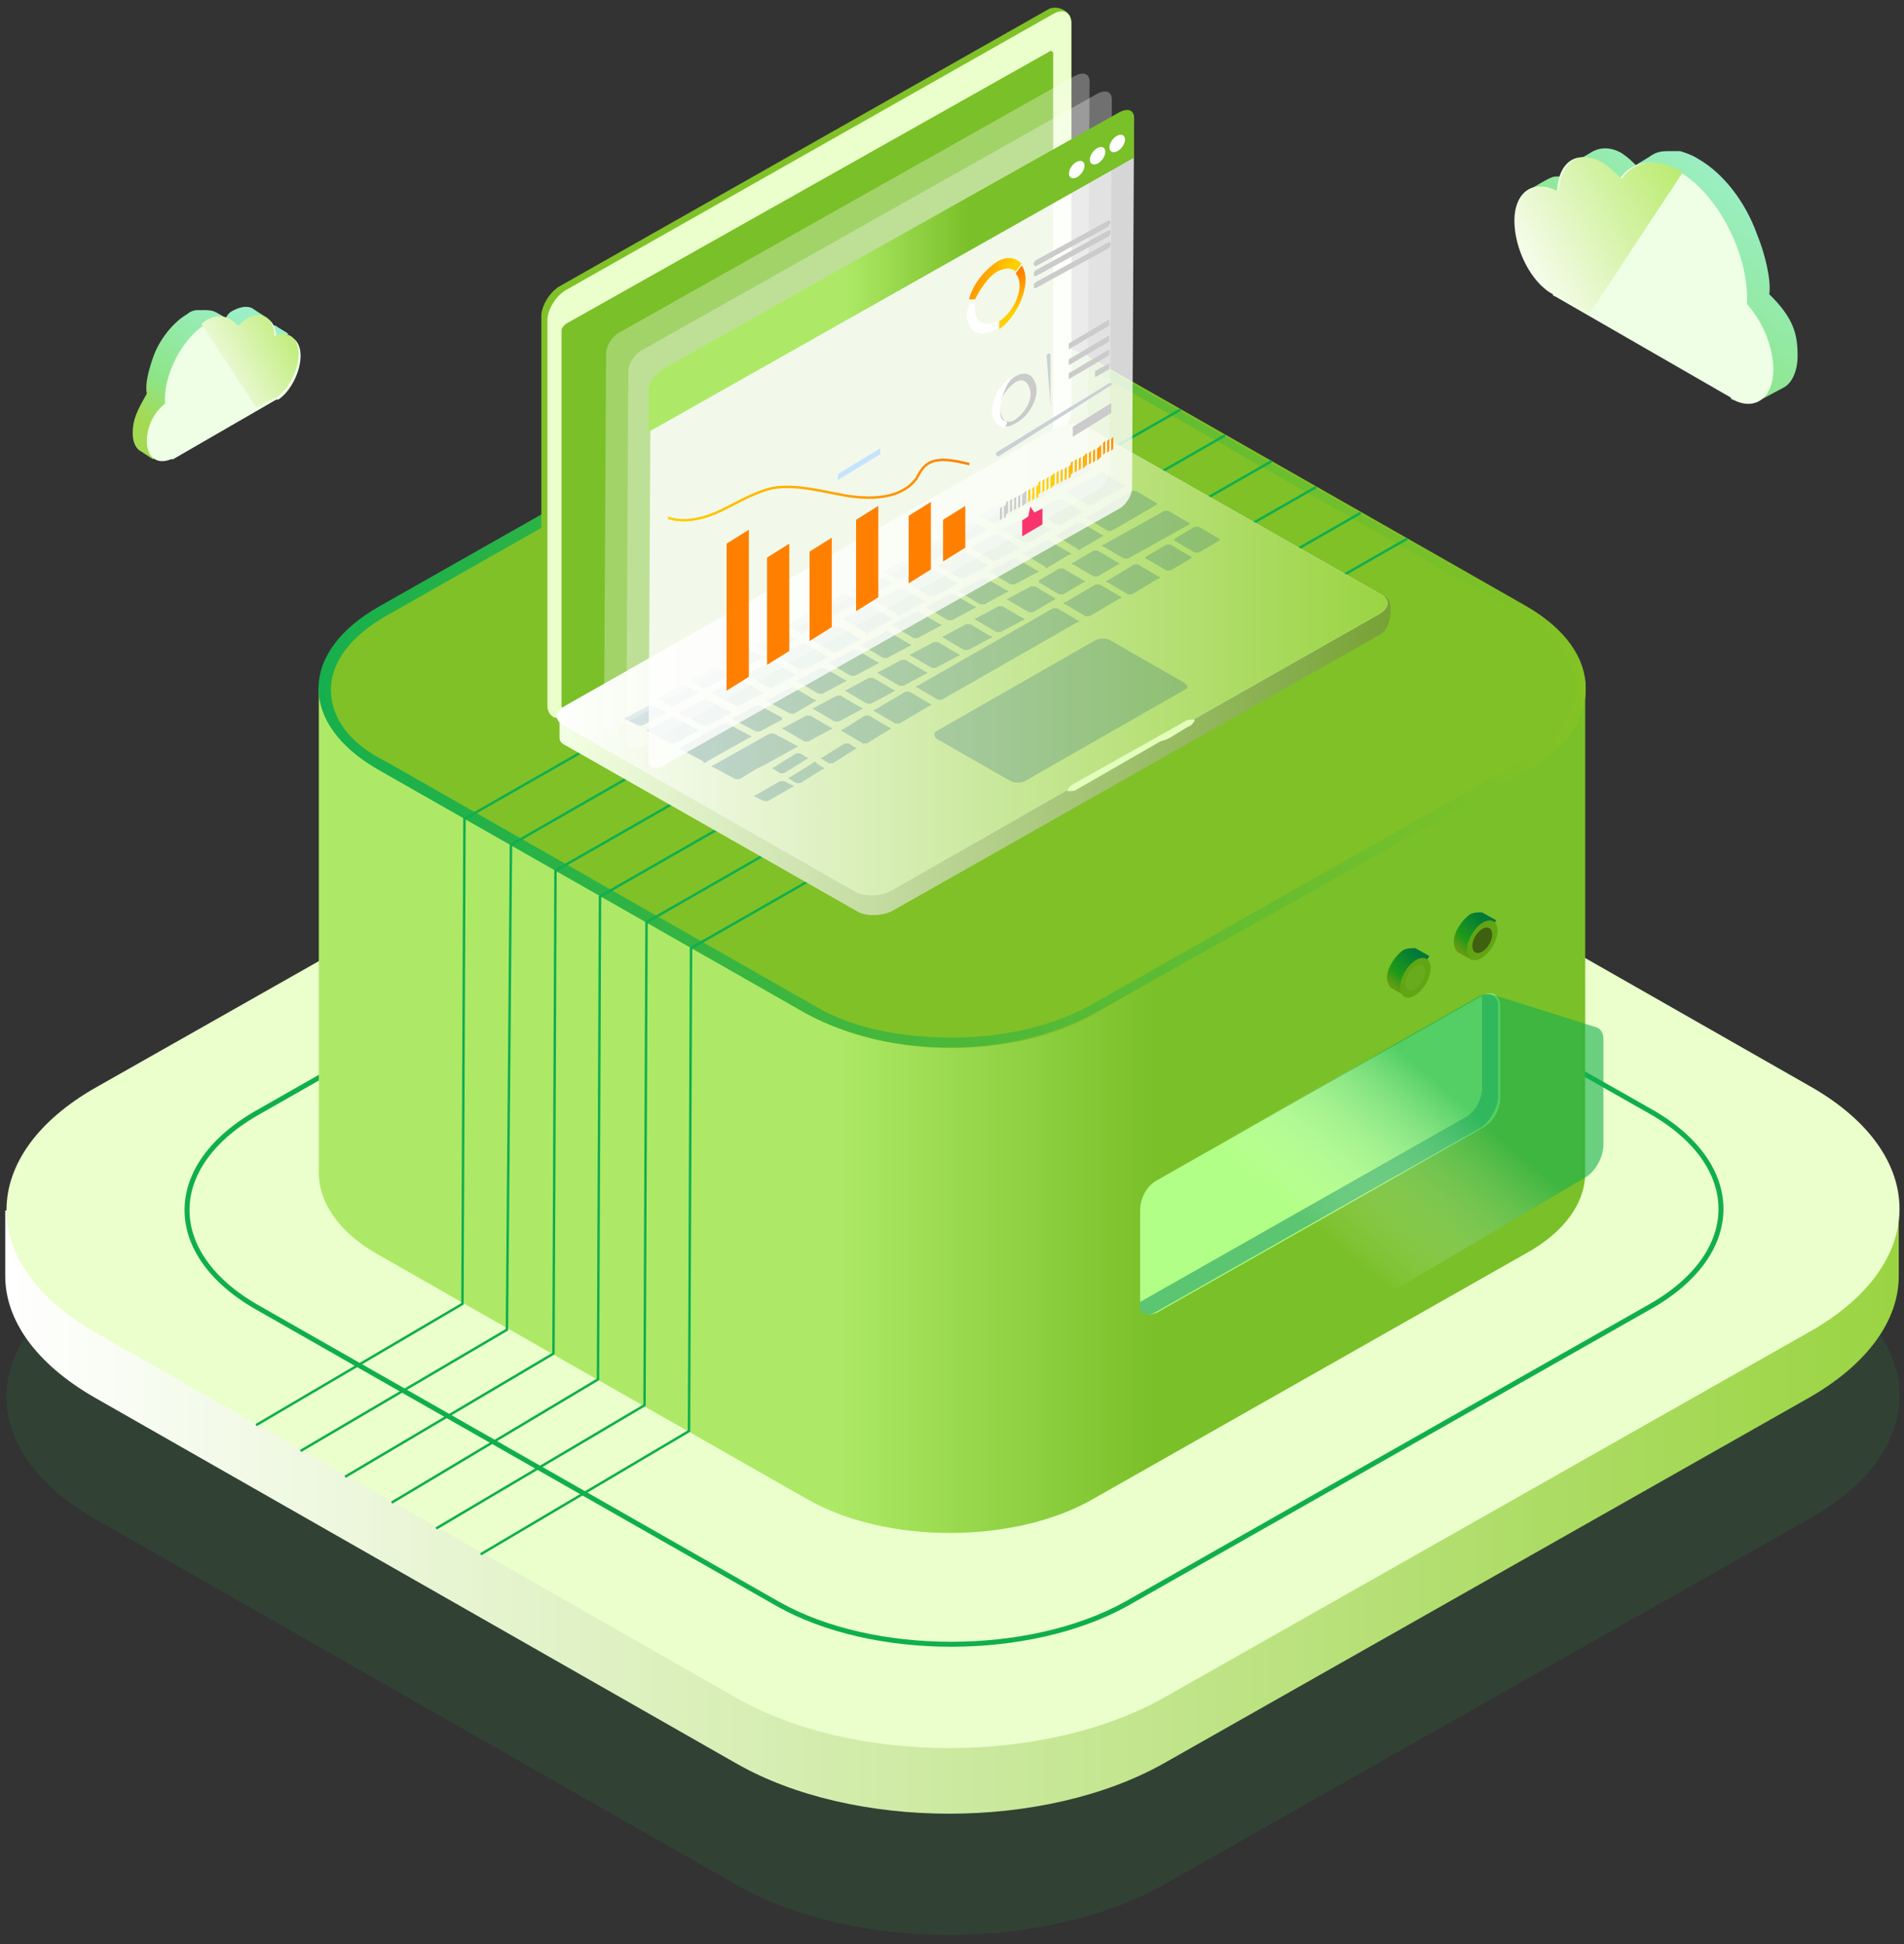 <svg width="192" height="196" viewBox="0 0 192 196" fill="none" xmlns="http://www.w3.org/2000/svg">
<rect x="0" y="0" width="192" height="196" fill="#333333" stroke="none"/>
<g opacity="0.4">
<path d="M9.708 128.452C-2.328 135.265 -2.328 146.286 9.504 153.099L74.172 189.969C86.004 196.782 105.384 196.782 117.42 189.969L182.496 153.099C194.532 146.286 194.532 135.265 182.7 128.452L118.032 91.582C106.2 84.769 86.82 84.769 74.784 91.582L9.708 128.452Z" fill="#26B147" fill-opacity="0.3"/>
</g>
<path d="M0.527 122.04H191.471V128.653C191.471 133.061 188.411 137.469 182.495 140.876L117.419 177.746C105.383 184.559 86.003 184.559 74.171 177.746L9.503 140.876C3.587 137.469 0.527 133.061 0.527 128.653V122.04Z" fill="url(#paint0_linear_2241_1041)"/>
<path d="M9.708 109.616C-2.328 116.429 -2.328 127.45 9.504 134.263L74.172 171.133C86.004 177.946 105.384 177.946 117.42 171.133L182.496 134.263C194.532 127.45 194.532 116.429 182.7 109.616L118.032 72.746C106.2 65.933 86.82 65.933 74.784 72.746L9.708 109.616Z" fill="#EAFFCB"/>
<path d="M26.231 112.021C16.439 117.431 16.439 126.449 26.027 131.859L78.455 161.716C88.043 167.126 103.751 167.126 113.543 161.716L166.175 131.859C175.967 126.449 175.967 117.431 166.379 112.021L113.747 82.164C104.159 76.754 88.451 76.754 78.659 82.164L26.231 112.021Z" stroke="#10AE4F" stroke-width="0.5" stroke-miterlimit="10"/>
<path d="M32.352 69.34H159.852V118.233C159.852 121.238 157.812 124.244 153.732 126.448L110.28 151.095C102.324 155.704 89.268 155.704 81.312 151.095L38.064 126.448C34.188 124.244 32.148 121.238 32.148 118.233V69.34H32.352Z" fill="url(#paint1_linear_2241_1041)"/>
<path d="M38.471 61.124C30.515 65.733 30.515 72.947 38.267 77.555L81.515 102.202C89.471 106.811 102.323 106.811 110.483 102.202L153.935 77.555C161.891 72.947 161.891 65.733 153.935 61.124L110.687 36.477C102.731 31.868 89.879 31.868 81.923 36.477L38.471 61.124Z" fill="#80C127"/>
<path d="M96.203 33.271V34.273C90.899 34.273 86.003 35.475 82.331 37.479L38.879 62.126C35.411 64.13 33.371 66.735 33.371 69.54C33.371 72.345 35.207 74.95 38.879 76.754L82.127 101.401C85.799 103.605 90.695 104.607 95.999 104.607C101.303 104.607 106.199 103.405 109.871 101.401L153.323 76.754C156.791 74.75 158.831 72.145 158.831 69.34C158.831 66.534 156.995 63.929 153.323 61.926L110.075 37.279C106.403 35.074 101.507 34.072 96.203 34.072V33.271ZM96.203 33.271C101.507 33.271 106.607 34.473 110.687 36.678L153.935 61.324C161.891 65.933 161.891 73.147 153.935 77.756L110.279 102.202C106.199 104.406 101.099 105.609 95.795 105.609C90.491 105.609 85.391 104.406 81.311 102.202L38.063 77.555C30.107 72.947 30.107 65.733 38.267 61.124L81.719 36.477C85.799 34.273 91.103 33.271 96.203 33.271Z" fill="url(#paint2_linear_2241_1041)"/>
<path d="M116.603 119.034C115.583 119.635 114.971 120.838 114.971 122.04V131.258C114.971 132.259 115.787 132.861 116.807 132.259L149.651 113.624C150.671 113.023 151.283 111.821 151.283 110.618V101.401C151.283 100.399 150.467 99.798 149.447 100.399L116.603 119.034Z" fill="#B2FF87"/>
<path d="M114.97 131.258L147.814 112.622C148.834 112.021 149.446 110.819 149.446 109.616V100.399C150.262 99.998 151.078 100.399 151.078 101.401V110.618C151.078 111.62 150.262 113.023 149.446 113.624L116.602 132.259C115.582 132.861 114.766 132.46 114.97 131.258Z" fill="#5CC571"/>
<path d="M148.427 96.792L146.999 95.99C146.795 95.79 146.591 95.389 146.591 94.989C146.591 93.987 147.407 92.784 148.223 92.183C148.631 91.983 149.039 91.983 149.447 91.983L150.875 92.784L148.427 96.792Z" fill="url(#paint3_linear_2241_1041)"/>
<path d="M148.355 96.711C147.769 96.38 147.793 95.257 148.41 94.2C149.027 93.144 150.002 92.556 150.589 92.886C151.175 93.217 151.15 94.341 150.534 95.397C149.917 96.453 148.942 97.041 148.355 96.711Z" fill="#62A514"/>
<path d="M148.762 96.015C148.371 95.795 148.372 95.071 148.765 94.4C149.157 93.728 149.792 93.362 150.183 93.582C150.574 93.802 150.573 94.525 150.18 95.197C149.788 95.869 149.153 96.235 148.762 96.015Z" fill="#3E600F"/>
<path d="M141.693 100.399L140.265 99.597C140.061 99.397 139.857 98.996 139.857 98.595C139.857 97.593 140.673 96.391 141.489 95.79C141.897 95.59 142.305 95.59 142.713 95.59L144.141 96.391L141.693 100.399Z" fill="url(#paint4_linear_2241_1041)"/>
<path d="M141.605 100.492C141.019 100.162 141.044 99.038 141.66 97.982C142.277 96.926 143.252 96.337 143.839 96.668C144.425 96.998 144.4 98.122 143.784 99.178C143.167 100.234 142.192 100.823 141.605 100.492Z" fill="#62A514"/>
<path d="M142.012 99.796C141.621 99.576 141.622 98.853 142.015 98.181C142.407 97.509 143.042 97.143 143.433 97.363C143.824 97.583 143.823 98.306 143.43 98.978C143.038 99.65 142.403 100.016 142.012 99.796Z" fill="#ACF880" fill-opacity="0.078"/>
<path d="M114.768 122.04C114.768 121.038 115.583 119.636 116.399 119.034L149.243 100.399C149.651 100.198 150.059 100.198 150.263 100.198L161.075 103.605C161.483 103.805 161.688 104.206 161.688 104.807V115.427C161.688 116.63 160.872 118.233 159.648 118.834L123.335 140.275C122.519 140.676 121.703 140.275 121.499 139.874C119.867 137.87 114.972 132.059 114.972 132.059C114.972 132.059 114.563 131.859 114.563 131.057L114.768 122.04Z" fill="url(#paint5_linear_2241_1041)"/>
<path d="M141.9 54.311L69.684 95.59L69.48 144.282L48.468 156.706" stroke="#10AE4F" stroke-width="0.25" stroke-miterlimit="10" stroke-linejoin="round"/>
<path d="M137.209 51.706L65.197 92.985L64.993 141.678L43.981 154.101" stroke="#10AE4F" stroke-width="0.25" stroke-miterlimit="10" stroke-linejoin="round"/>
<path d="M132.721 49.101L60.505 90.38L60.301 139.073L39.493 151.496" stroke="#10AE4F" stroke-width="0.25" stroke-miterlimit="10" stroke-linejoin="round"/>
<path d="M128.232 46.496L56.016 87.775L55.812 136.467L34.8 148.891" stroke="#10AE4F" stroke-width="0.25" stroke-miterlimit="10" stroke-linejoin="round"/>
<path d="M123.539 43.891L51.527 85.17L51.119 134.063L30.311 146.286" stroke="#10AE4F" stroke-width="0.25" stroke-miterlimit="10" stroke-linejoin="round"/>
<path d="M119.053 41.286L46.837 82.565L46.633 131.458L25.825 143.681" stroke="#10AE4F" stroke-width="0.25" stroke-miterlimit="10" stroke-linejoin="round"/>
<path fill-rule="evenodd" clip-rule="evenodd" d="M107.423 42.889C107.831 42.288 108.035 41.687 108.035 41.086V2.212C108.035 1.01 106.403 0.408 105.587 1.01L56.423 28.863C55.403 29.464 54.587 30.866 54.587 31.868V70.742C54.587 71.544 55.403 72.546 56.219 72.345" fill="#80C127"/>
<path fill-rule="evenodd" clip-rule="evenodd" d="M56.423 72.746V74.349C56.423 74.75 56.627 74.95 57.035 75.151L86.615 91.983C87.431 92.383 89.063 92.383 90.083 91.782L139.247 63.929C140.267 63.328 140.675 60.723 139.655 60.122" fill="url(#paint6_linear_2241_1041)"/>
<path fill-rule="evenodd" clip-rule="evenodd" d="M107.423 43.09C107.831 42.488 108.035 41.887 108.035 41.286V2.412C108.035 1.21 107.219 0.809 106.199 1.41L57.035 29.263C56.015 29.864 55.199 31.267 55.199 32.269V71.143C55.199 71.945 55.811 72.546 56.423 72.345" fill="url(#paint7_linear_2241_1041)"/>
<path fill-rule="evenodd" clip-rule="evenodd" d="M56.627 47.698V33.271C56.627 33.071 56.831 32.87 57.035 32.67L105.791 5.218C105.995 5.017 106.199 5.218 106.199 5.418V43.09C106.199 43.29 105.995 43.49 105.791 43.691L57.035 71.344C56.831 71.544 56.627 71.344 56.627 71.143V47.698Z" fill="#7AC029"/>
<path fill-rule="evenodd" clip-rule="evenodd" d="M120.683 72.345L139.043 61.925C140.063 61.324 140.267 60.523 139.247 59.922L109.667 43.09C108.851 42.689 107.219 42.689 106.199 43.29L57.035 71.143C56.015 71.744 55.811 72.546 56.831 73.147L86.411 89.979C87.227 90.38 88.859 90.38 89.879 89.778L107.423 79.76" fill="url(#paint8_linear_2241_1041)"/>
<path fill-rule="evenodd" clip-rule="evenodd" d="M120.683 72.345L139.043 61.925C140.063 61.324 140.267 60.523 139.247 59.922L109.667 43.09C108.851 42.689 107.219 42.689 106.199 43.29L57.035 71.143C56.015 71.744 55.811 72.546 56.831 73.147L86.411 89.979C87.227 90.38 88.859 90.38 89.879 89.778L107.423 79.76" fill="url(#paint9_linear_2241_1041)"/>
<path opacity="0.2" fill-rule="evenodd" clip-rule="evenodd" d="M119.46 69.54L103.344 78.757C102.936 78.958 102.324 78.958 101.916 78.757L94.572 74.549C94.164 74.349 94.164 73.948 94.368 73.748L110.484 64.53C110.892 64.33 111.504 64.33 111.912 64.53L119.256 68.738C119.868 69.139 119.868 69.34 119.46 69.54Z" fill="#004680"/>
<path d="M117.011 74.75L108.647 79.559C108.443 79.76 108.035 79.76 107.831 79.76H107.627C107.627 79.559 107.831 79.359 108.035 79.158L119.459 72.746C119.663 72.546 120.071 72.546 120.275 72.546H120.479C120.479 72.746 120.275 72.947 120.071 73.147L119.663 73.347L118.031 74.349L117.623 74.55L117.011 74.75Z" fill="url(#paint10_linear_2241_1041)"/>
<path opacity="0.2" fill-rule="evenodd" clip-rule="evenodd" d="M77.435 80.761L79.883 79.359C80.087 79.359 80.087 79.158 79.883 79.158L79.067 78.757C78.863 78.757 78.659 78.757 78.659 78.757L76.211 80.16C76.007 80.16 76.007 80.361 76.211 80.361L77.027 80.761C77.027 80.761 77.231 80.761 77.435 80.761ZM77.027 77.154L80.291 75.351C80.495 75.351 80.495 75.151 80.291 75.151L78.047 73.948C77.843 73.948 77.639 73.948 77.639 73.948L71.927 77.154C71.723 77.154 71.723 77.355 71.927 77.355L74.171 78.557C74.375 78.557 74.579 78.557 74.579 78.557L76.211 77.555M71.315 76.754L75.599 74.349C75.803 74.349 75.803 74.149 75.599 74.149L73.355 72.947C73.151 72.947 72.947 72.947 72.947 72.947L68.663 75.351C68.459 75.351 68.459 75.551 68.663 75.551L70.907 76.754C70.907 76.954 71.111 76.954 71.315 76.754ZM68.051 74.95L70.295 73.748C70.499 73.748 70.499 73.548 70.295 73.548L68.051 72.345C67.847 72.345 67.643 72.345 67.643 72.345L65.399 73.548C65.195 73.548 65.195 73.748 65.399 73.748L67.643 74.95C67.643 74.95 67.847 74.95 68.051 74.95ZM71.315 73.147L73.559 71.945C73.763 71.945 73.763 71.744 73.559 71.744L71.315 70.542C71.111 70.542 70.907 70.542 70.907 70.542L68.663 71.744C68.459 71.744 68.459 71.945 68.663 71.945L70.907 73.147C70.907 73.147 71.111 73.147 71.315 73.147ZM75.599 70.542L76.823 69.941C77.027 69.941 77.027 69.74 76.823 69.74L74.579 68.538C74.375 68.538 74.171 68.538 74.171 68.538L71.927 69.74C71.723 69.74 71.723 69.941 71.927 69.941L74.171 71.143C74.375 71.143 74.579 71.143 74.579 71.143M77.843 69.34L80.087 68.137C80.291 68.137 80.291 67.937 80.087 67.937L78.047 66.735C77.843 66.735 77.639 66.735 77.639 66.735L75.395 67.937C75.191 67.937 75.191 68.137 75.395 68.137L77.639 69.34C77.435 69.34 77.639 69.34 77.843 69.34ZM81.107 67.536L83.351 66.334C83.555 66.334 83.555 66.133 83.351 66.133L81.311 64.931C81.107 64.931 80.903 64.931 80.903 64.931L78.659 66.133C78.455 66.133 78.455 66.334 78.659 66.334L80.699 67.536C80.699 67.536 80.903 67.536 81.107 67.536ZM84.371 65.733L86.615 64.53C86.819 64.53 86.819 64.33 86.615 64.33L84.575 63.128C84.371 63.128 84.167 63.128 84.167 63.128L81.923 64.33C81.719 64.33 81.719 64.53 81.923 64.53L83.963 65.733C83.963 65.733 84.167 65.733 84.371 65.733ZM87.635 63.729L89.879 62.527C90.083 62.527 90.083 62.326 89.879 62.326L87.839 61.124C87.635 61.124 87.431 61.124 87.431 61.124L85.187 62.326C84.983 62.326 84.983 62.527 85.187 62.527L87.227 63.729C87.227 63.929 87.431 63.929 87.635 63.729ZM90.899 61.925L93.143 60.723C93.347 60.723 93.347 60.523 93.143 60.523L91.103 59.321C90.899 59.321 90.695 59.321 90.695 59.321L88.451 60.523C88.247 60.523 88.247 60.723 88.451 60.723L90.491 61.925C90.491 62.126 90.695 62.126 90.899 61.925ZM94.163 60.122L96.407 58.92C96.611 58.92 96.611 58.719 96.407 58.719L94.367 57.517C94.163 57.517 93.959 57.517 93.959 57.517L91.715 58.719C91.511 58.719 91.511 58.92 91.715 58.92L93.755 60.122C93.755 60.122 93.959 60.122 94.163 60.122ZM96.815 58.319C97.019 58.319 97.223 58.319 97.223 58.319L99.467 57.116C99.671 57.116 99.671 56.916 99.467 56.916L97.427 55.714C97.223 55.714 97.019 55.714 97.019 55.714L94.775 56.916C94.571 56.916 94.571 57.116 94.775 57.116L96.815 58.319ZM100.079 56.515C100.283 56.515 100.487 56.515 100.487 56.515L102.731 55.313C102.935 55.313 102.935 55.112 102.731 55.112L100.691 53.91C100.487 53.91 100.283 53.91 100.283 53.91L98.039 55.112C97.835 55.112 97.835 55.313 98.039 55.313L100.079 56.515ZM103.343 54.712C103.547 54.712 103.751 54.712 103.751 54.712L105.791 53.51C105.995 53.51 105.995 53.309 105.791 53.309L103.751 52.107C103.547 52.107 103.343 52.107 103.343 52.107L101.099 53.309C100.895 53.309 100.895 53.51 101.099 53.51L103.343 54.712ZM106.607 52.908C106.811 52.908 107.015 52.908 107.015 52.908L109.055 51.706C109.055 51.706 109.259 51.506 109.055 51.506L107.015 50.303C106.811 50.303 106.607 50.303 106.607 50.303L104.567 51.506C104.363 51.506 104.363 51.706 104.567 51.706L106.607 52.908ZM109.667 50.904C109.871 50.904 110.075 50.904 110.075 50.904L113.339 49.101C113.339 49.101 113.543 48.901 113.339 48.901L111.299 47.698C111.095 47.698 110.891 47.698 110.891 47.698L107.627 49.502C107.423 49.502 107.423 49.702 107.627 49.702L109.667 50.904ZM64.787 73.147L67.031 71.945C67.235 71.945 67.235 71.744 67.031 71.744L65.807 71.143C65.603 71.143 65.399 71.143 65.399 71.143L63.155 72.345C62.951 72.345 62.951 72.546 63.155 72.546L64.379 73.147C64.379 73.147 64.583 73.147 64.787 73.147ZM68.051 71.143L70.295 69.941C70.499 69.941 70.499 69.74 70.295 69.74L69.071 69.139C68.867 69.139 68.663 69.139 68.663 69.139L66.419 70.341C66.215 70.341 66.215 70.542 66.419 70.542L67.643 71.143C67.643 71.343 67.847 71.343 68.051 71.143ZM71.315 69.34L73.559 68.137C73.763 68.137 73.763 67.937 73.559 67.937L72.335 67.336C72.131 67.336 71.927 67.336 71.927 67.336L69.683 68.538C69.479 68.538 69.479 68.739 69.683 68.739L70.907 69.34C70.907 69.34 71.111 69.34 71.315 69.34ZM74.579 67.536L76.823 66.334C77.027 66.334 77.027 66.133 76.823 66.133L75.599 65.532C75.395 65.532 75.191 65.532 75.191 65.532L72.947 66.735C72.743 66.735 72.743 66.935 72.947 66.935L74.171 67.536C74.171 67.536 74.375 67.536 74.579 67.536ZM77.843 65.733L80.087 64.53C80.291 64.53 80.291 64.33 80.087 64.33L78.863 63.729C78.659 63.729 78.455 63.729 78.455 63.729L76.211 64.931C76.007 64.931 76.007 65.132 76.211 65.132L77.435 65.733C77.435 65.733 77.639 65.733 77.843 65.733ZM81.107 63.729L83.351 62.527C83.555 62.527 83.555 62.326 83.351 62.326L82.127 61.725C81.923 61.725 81.719 61.725 81.719 61.725L79.475 62.927C79.271 62.927 79.271 63.128 79.475 63.128L80.699 63.729C80.699 63.929 80.903 63.929 81.107 63.729ZM84.371 61.925L86.615 60.723C86.819 60.723 86.819 60.523 86.615 60.523L85.391 59.922C85.187 59.922 84.983 59.922 84.983 59.922L82.739 61.124C82.535 61.124 82.535 61.324 82.739 61.324L83.963 61.925C83.963 62.126 84.167 62.126 84.371 61.925ZM87.635 60.122L89.879 58.92C90.083 58.92 90.083 58.719 89.879 58.719L88.655 58.118C88.451 58.118 88.247 58.118 88.247 58.118L86.003 59.321C85.799 59.321 85.799 59.521 86.003 59.521L87.023 60.122C87.227 60.122 87.431 60.122 87.635 60.122ZM90.899 58.319L93.143 57.116C93.347 57.116 93.347 56.916 93.143 56.916L91.919 56.315C91.715 56.315 91.511 56.315 91.511 56.315L89.267 57.517C89.063 57.517 89.063 57.718 89.267 57.718L90.491 58.319C90.491 58.319 90.695 58.319 90.899 58.319ZM93.551 56.515C93.755 56.515 93.959 56.515 93.959 56.515L96.203 55.313C96.407 55.313 96.407 55.112 96.203 55.112L94.979 54.511C94.775 54.511 94.571 54.511 94.571 54.511L92.327 55.714C92.123 55.714 92.123 55.914 92.327 55.914L93.551 56.515ZM96.815 54.712C97.019 54.712 97.223 54.712 97.223 54.712L99.467 53.51C99.671 53.51 99.671 53.309 99.467 53.309L98.243 52.708C98.039 52.708 97.835 52.708 97.835 52.708L95.591 53.91C95.387 53.91 95.387 54.111 95.591 54.111L96.815 54.712ZM100.079 52.708C100.283 52.708 100.487 52.708 100.487 52.708L102.527 51.506C102.731 51.506 102.731 51.305 102.527 51.305L101.507 50.704C101.303 50.704 101.099 50.704 101.099 50.704L98.855 51.906C98.651 51.906 98.651 52.107 98.855 52.107L100.079 52.708ZM103.343 50.904C103.547 50.904 103.751 50.904 103.751 50.904L105.791 49.702C105.995 49.702 105.995 49.502 105.791 49.502L104.771 48.901C104.567 48.901 104.363 48.901 104.363 48.901L102.323 50.103C102.119 50.103 102.119 50.303 102.323 50.303L103.343 50.904ZM106.403 49.101C106.607 49.101 106.811 49.101 106.811 49.101L110.075 47.298C110.075 47.298 110.279 47.097 110.075 47.097L109.055 46.496C108.851 46.496 108.647 46.496 108.647 46.496L105.383 48.3C105.179 48.3 105.179 48.5 105.383 48.5L106.403 49.101ZM109.667 52.107C109.463 52.107 109.463 52.307 109.667 52.307L111.707 53.51C111.911 53.51 112.115 53.51 112.115 53.51L116.603 50.904C116.603 50.904 116.807 50.704 116.603 50.704L114.563 49.502C114.359 49.502 114.155 49.502 114.155 49.502L109.667 52.107ZM111.299 54.912C111.095 54.912 111.095 55.112 111.299 55.112L113.339 56.315C113.543 56.315 113.747 56.315 113.747 56.315L119.867 52.908C119.867 52.908 120.071 52.708 119.867 52.708L117.827 51.506C117.623 51.506 117.419 51.506 117.419 51.506L111.299 54.912ZM118.439 54.311C118.439 54.511 118.439 54.511 118.439 54.311C118.439 54.511 118.439 54.511 118.439 54.511L120.479 55.714C120.683 55.714 120.887 55.714 120.887 55.714L122.927 54.511C122.927 54.511 123.131 54.311 122.927 54.311L120.887 53.109C120.683 53.109 120.479 53.109 120.479 53.109L118.439 54.311ZM118.031 54.912C117.827 54.912 117.623 54.912 117.623 54.912L115.583 56.114C115.583 56.114 115.379 56.315 115.583 56.315L117.623 57.517C117.827 57.517 118.031 57.517 118.031 57.517L120.071 56.315C120.071 56.315 120.275 56.114 120.071 56.114L118.031 54.912ZM114.767 56.916C114.563 56.916 114.359 56.916 114.359 56.916L111.707 58.519C111.503 58.519 111.503 58.719 111.707 58.719L113.747 59.922C113.951 59.922 114.155 59.922 114.155 59.922L116.807 58.319C117.011 58.319 117.011 58.118 116.807 58.118L114.767 56.916ZM109.055 55.313L111.095 54.111C111.299 54.111 111.299 53.91 111.095 53.91L109.055 52.708C108.851 52.708 108.647 52.708 108.647 52.708L106.607 53.91C106.403 53.91 106.403 54.111 106.607 54.111L108.647 55.313C108.647 55.513 108.851 55.513 109.055 55.313ZM112.727 56.716L110.687 55.513C110.483 55.513 110.279 55.513 110.279 55.513L108.239 56.716C108.035 56.716 108.035 56.916 108.239 56.916L110.279 58.118C110.483 58.118 110.687 58.118 110.687 58.118L112.727 56.916C112.931 56.916 112.931 56.716 112.727 56.716ZM110.891 58.92C110.687 58.92 110.483 58.92 110.483 58.92L107.423 60.723C107.219 60.723 107.219 60.924 107.423 60.924L109.463 62.126C109.667 62.126 109.871 62.126 109.871 62.126L112.931 60.322C113.135 60.322 113.135 60.122 112.931 60.122L110.891 58.92ZM102.527 56.315C102.323 56.315 102.119 56.315 102.119 56.315L99.875 57.517C99.671 57.517 99.671 57.718 99.875 57.718L101.915 58.92C102.119 58.92 102.323 58.92 102.323 58.92L104.567 57.718C104.771 57.718 104.771 57.517 104.567 57.517L102.527 56.315ZM105.791 57.116L107.831 55.914C108.035 55.914 108.035 55.714 107.831 55.714L105.791 54.511C105.587 54.511 105.383 54.511 105.383 54.511L103.343 55.714C103.139 55.714 103.139 55.914 103.343 55.914L105.383 57.116C105.383 57.317 105.587 57.317 105.791 57.116ZM104.771 58.719L106.811 59.922C107.015 59.922 107.219 59.922 107.219 59.922L109.259 58.719C109.463 58.719 109.463 58.519 109.259 58.519L107.219 57.317C107.015 57.317 106.811 57.317 106.811 57.317L104.771 58.519V58.719ZM106.403 60.322L104.363 59.12C104.159 59.12 103.955 59.12 103.955 59.12L101.711 60.322C101.507 60.322 101.507 60.523 101.711 60.523L103.751 61.725C103.955 61.725 104.159 61.725 104.159 61.725L106.199 60.523C106.403 60.523 106.403 60.322 106.403 60.322ZM106.607 61.324C106.403 61.324 106.199 61.324 106.199 61.324L92.531 69.139C92.327 69.139 92.327 69.34 92.531 69.34L94.571 70.542C94.775 70.542 94.979 70.542 94.979 70.542L108.647 62.727C108.851 62.727 108.851 62.527 108.647 62.527L106.607 61.324ZM89.267 63.729L87.023 64.931C86.819 64.931 86.819 65.132 87.023 65.132L89.063 66.334C89.267 66.334 89.471 66.334 89.471 66.334L91.715 65.132C91.919 65.132 91.919 64.931 91.715 64.931L89.675 63.729C89.471 63.529 89.267 63.529 89.267 63.729ZM91.919 66.133L93.959 67.336C94.163 67.336 94.367 67.336 94.367 67.336L96.611 66.133C96.815 66.133 96.815 65.933 96.611 65.933L94.571 64.731C94.367 64.731 94.163 64.731 94.163 64.731L91.919 65.933C91.715 65.933 91.715 66.133 91.919 66.133ZM92.327 61.725L90.083 62.927C89.879 62.927 89.879 63.128 90.083 63.128L92.123 64.33C92.327 64.33 92.531 64.33 92.531 64.33L94.775 63.128C94.979 63.128 94.979 62.927 94.775 62.927L92.735 61.725C92.735 61.725 92.531 61.725 92.327 61.725ZM95.183 64.33L97.223 65.532C97.427 65.532 97.631 65.532 97.631 65.532L99.875 64.33C100.079 64.33 100.079 64.13 99.875 64.13L97.835 62.927C97.631 62.927 97.427 62.927 97.427 62.927L95.183 64.13C94.979 64.13 94.979 64.13 95.183 64.33ZM96.203 59.922C95.999 59.922 95.795 59.922 95.795 59.922L93.551 61.124C93.347 61.124 93.347 61.324 93.551 61.324L95.591 62.527C95.795 62.527 95.999 62.527 95.999 62.527L98.243 61.324C98.447 61.324 98.447 61.124 98.243 61.124L96.203 59.922ZM99.263 60.924L101.507 59.721C101.711 59.721 101.711 59.521 101.507 59.521L99.467 58.319C99.263 58.319 99.059 58.319 99.059 58.319L96.815 59.521C96.611 59.521 96.611 59.721 96.815 59.721L98.855 60.924C99.059 60.924 99.263 60.924 99.263 60.924ZM98.447 62.527L100.487 63.729C100.691 63.729 100.895 63.729 100.895 63.729L103.139 62.527C103.343 62.527 103.343 62.326 103.139 62.326L101.099 61.124C100.895 61.124 100.691 61.124 100.691 61.124L98.447 62.326C98.243 62.326 98.243 62.326 98.447 62.527ZM93.347 67.737L91.307 66.534C91.103 66.534 90.899 66.534 90.899 66.534L88.655 67.737C88.451 67.737 88.451 67.937 88.655 67.937L90.695 69.139C90.899 69.139 91.103 69.139 91.103 69.139L93.347 67.937C93.551 67.937 93.551 67.737 93.347 67.737ZM91.307 69.74L88.247 71.544C88.043 71.544 88.043 71.744 88.247 71.744L90.287 72.947C90.491 72.947 90.695 72.947 90.695 72.947L93.755 71.143C93.959 71.143 93.959 70.943 93.755 70.943L91.715 69.74C91.715 69.74 91.511 69.74 91.307 69.74ZM82.739 67.336L80.495 68.538C80.291 68.538 80.291 68.739 80.495 68.739L82.535 69.941C82.739 69.941 82.943 69.941 82.943 69.941L85.187 68.739C85.391 68.739 85.391 68.538 85.187 68.538L83.147 67.336C82.943 67.336 82.739 67.336 82.739 67.336ZM88.451 66.935C88.655 66.935 88.655 66.735 88.451 66.735L86.411 65.532C86.207 65.532 86.003 65.532 86.003 65.532L83.759 66.735C83.555 66.735 83.555 66.935 83.759 66.935L85.799 68.137C86.003 68.137 86.207 68.137 86.207 68.137L88.451 66.935ZM85.391 69.74L87.431 70.943C87.635 70.943 87.839 70.943 87.839 70.943L90.083 69.74C90.287 69.74 90.287 69.54 90.083 69.54L88.043 68.338C87.839 68.338 87.635 68.338 87.635 68.338L85.391 69.54C85.187 69.54 85.187 69.74 85.391 69.74ZM84.779 70.141C84.575 70.141 84.371 70.141 84.371 70.141L82.127 71.343C81.923 71.343 81.923 71.544 82.127 71.544L84.167 72.746C84.371 72.746 84.575 72.746 84.575 72.746L86.819 71.544C87.023 71.544 87.023 71.343 86.819 71.343L84.779 70.141ZM87.227 72.145L84.983 73.548C84.779 73.548 84.779 73.748 84.983 73.748L87.023 74.95C87.227 74.95 87.431 74.95 87.431 74.95L89.675 73.548C89.879 73.548 89.879 73.347 89.675 73.347L87.635 72.145C87.431 72.145 87.431 72.145 87.227 72.145ZM82.127 70.742C82.331 70.742 82.331 70.542 82.127 70.542L80.087 69.34C79.883 69.34 79.679 69.34 79.679 69.34L77.435 70.542C77.231 70.542 77.231 70.742 77.435 70.742L79.679 71.945C79.883 71.945 80.087 71.945 80.087 71.945L82.127 70.742ZM78.863 72.345L76.619 71.143C76.415 71.143 76.211 71.143 76.211 71.143L73.967 72.345C73.763 72.345 73.763 72.546 73.967 72.546L76.211 73.748C76.415 73.748 76.619 73.748 76.619 73.748L78.863 72.546V72.345ZM81.515 74.75L83.759 73.548C83.963 73.548 83.963 73.347 83.759 73.347L81.719 72.145C81.515 72.145 81.311 72.145 81.311 72.145L79.067 73.347C78.863 73.347 78.863 73.548 79.067 73.548L81.107 74.75C81.107 74.75 81.311 74.75 81.515 74.75ZM85.187 74.95L82.943 76.353C82.739 76.353 82.739 76.553 82.943 76.553L83.555 76.954C83.759 76.954 83.963 76.954 83.963 76.954L86.207 75.551C86.411 75.551 86.411 75.351 86.207 75.351L85.595 74.95C85.595 74.95 85.391 74.95 85.187 74.95ZM80.291 75.952L78.047 77.355C77.843 77.355 77.843 77.555 78.047 77.555L78.659 77.956C78.863 77.956 79.067 77.956 79.067 77.956L81.311 76.553C81.515 76.553 81.515 76.353 81.311 76.353L80.699 75.952C80.699 75.952 80.495 75.952 80.291 75.952ZM81.923 76.954L79.679 78.357C79.475 78.357 79.475 78.557 79.679 78.557L80.291 78.958C80.495 78.958 80.699 78.958 80.699 78.958L82.943 77.555C83.147 77.555 83.147 77.355 82.943 77.355L82.331 76.954C82.331 76.754 82.127 76.754 81.923 76.954Z" fill="#004680"/>
<path opacity="0.3" d="M64.585 75.351L110.485 49.502C111.301 49.101 111.913 48.099 111.913 47.298L112.117 10.027C112.117 9.225 111.505 9.025 110.689 9.426L64.789 35.275C63.973 35.676 63.361 36.678 63.361 37.479L63.157 74.55C62.953 75.351 63.769 75.752 64.585 75.351Z" fill="white"/>
<path opacity="0.3" d="M62.341 73.347L108.241 47.498C109.057 47.097 109.669 46.095 109.669 45.294L109.873 8.223C109.873 7.422 109.261 7.221 108.445 7.622L62.545 33.471C61.729 33.872 61.117 34.874 61.117 35.676L60.913 72.746C60.709 73.548 61.525 73.748 62.341 73.347Z" fill="white"/>
<path opacity="0.8" d="M66.829 77.213L112.729 51.363C113.545 50.963 114.157 49.961 114.157 49.159L114.361 12.089C114.361 11.287 113.749 11.087 112.933 11.488L67.033 37.337C66.217 37.737 65.605 38.739 65.605 39.541L65.401 76.612C65.401 77.413 66.013 77.613 66.829 77.213Z" fill="white"/>
<path d="M112.933 11.287C113.749 10.886 114.361 11.087 114.361 11.888V15.896L65.401 43.548V39.34C65.401 38.739 65.809 37.938 66.625 37.337L85.801 26.516L112.933 11.287Z" fill="url(#paint11_linear_2241_1041)"/>
<path d="M112.048 15.264C111.778 15.064 111.834 14.544 112.172 14.102C112.511 13.66 113.004 13.463 113.275 13.663C113.545 13.862 113.489 14.382 113.151 14.825C112.812 15.267 112.319 15.463 112.048 15.264Z" fill="white"/>
<path d="M110.068 16.502C109.798 16.302 109.853 15.782 110.192 15.34C110.531 14.897 111.024 14.701 111.294 14.9C111.564 15.1 111.509 15.62 111.17 16.062C110.832 16.504 110.338 16.701 110.068 16.502Z" fill="white"/>
<path d="M107.964 17.899C107.694 17.7 107.75 17.179 108.088 16.737C108.427 16.295 108.921 16.098 109.191 16.298C109.461 16.497 109.405 17.018 109.067 17.46C108.728 17.902 108.235 18.099 107.964 17.899Z" fill="white"/>
<path d="M111.796 22.829L104.452 26.837C104.452 26.837 104.248 26.837 104.248 26.636C104.248 26.436 104.248 26.436 104.452 26.235L111.796 22.228C111.796 22.228 112 22.228 112 22.428C112 22.629 111.796 22.629 111.796 22.829Z" fill="#CBCBCB"/>
<path d="M111.796 23.831L104.452 27.839C104.248 27.839 104.248 27.839 104.248 27.638C104.248 27.438 104.248 27.438 104.452 27.238L111.796 23.23C112 23.23 112 23.23 112 23.43C112 23.631 111.796 23.831 111.796 23.831Z" fill="#CBCBCB"/>
<path d="M111.796 25.033L104.452 29.041C104.248 29.041 104.248 29.041 104.248 28.84C104.248 28.64 104.248 28.64 104.452 28.44L111.796 24.432C112 24.432 112 24.432 112 24.633C112 24.833 111.796 25.033 111.796 25.033Z" fill="#CBCBCB"/>
<path d="M100.568 32.386C99.344 32.987 98.323 32.586 98.323 31.183C98.323 30.983 98.323 30.782 98.323 30.582C98.12 30.582 97.915 30.582 97.712 30.582C97.712 30.983 97.507 31.384 97.507 31.584C97.507 33.388 98.731 34.19 100.364 33.188H100.568V32.386Z" fill="white"/>
<path d="M100.568 27.376C101.384 26.975 101.996 26.975 102.404 27.376L103.016 26.574C102.404 25.973 101.588 25.773 100.568 26.374C99.344 27.175 98.12 28.578 97.712 30.181C97.916 30.181 98.12 30.181 98.324 30.181C98.732 29.379 99.548 27.977 100.568 27.376Z" fill="url(#paint12_linear_2241_1041)"/>
<path d="M103.424 28.177C103.424 27.576 103.22 26.975 103.016 26.775L102.404 27.576C102.608 27.777 102.812 28.177 102.812 28.779C102.812 29.981 101.996 31.584 100.772 32.385V33.187C102.2 32.185 103.424 29.981 103.424 28.177Z" fill="url(#paint13_linear_2241_1041)"/>
<path d="M84.49 48.399V47.797L88.773 45.192V45.793L84.49 48.399Z" fill="#C7E3FC"/>
<path d="M97.75 46.795C96.118 46.394 94.282 45.993 93.262 46.995C92.854 47.396 92.65 47.797 92.446 48.197C91.018 50.201 88.162 50.401 85.51 50.001C83.062 49.6 80.41 48.798 77.962 49.199C76.126 49.6 74.494 50.602 72.862 51.403C71.23 52.205 69.19 52.806 67.354 52.205" stroke="url(#paint14_linear_2241_1041)" stroke-width="0.25" stroke-miterlimit="10"/>
<path d="M73.27 54.81L75.514 53.407V68.236L73.27 69.638V54.81Z" fill="url(#paint15_linear_2241_1041)"/>
<path d="M91.629 52.005L93.873 50.602V57.415L91.629 58.818V52.005Z" fill="url(#paint16_linear_2241_1041)"/>
<path d="M95.098 52.405L97.342 51.003V55.211L95.098 56.613V52.405Z" fill="url(#paint17_linear_2241_1041)"/>
<path d="M77.35 56.213L79.594 54.81V65.63L77.35 67.033V56.213Z" fill="url(#paint18_linear_2241_1041)"/>
<path d="M81.635 55.611L83.879 54.209V63.226L81.635 64.629V55.611Z" fill="url(#paint19_linear_2241_1041)"/>
<path d="M86.326 52.405L88.57 51.003V60.22L86.326 61.623V52.405Z" fill="url(#paint20_linear_2241_1041)"/>
<path d="M107.772 36.227L111.852 33.822V34.423L107.772 36.828V36.227Z" fill="#CBCBCB"/>
<path d="M107.772 37.63L111.852 35.225V35.826L107.772 38.231V37.63Z" fill="#CBCBCB"/>
<path d="M107.772 34.624L111.852 32.219V32.82L107.772 35.225V34.624Z" fill="#CBCBCB"/>
<path d="M110.424 37.429L111.852 36.627V37.228L110.424 38.03V37.429Z" fill="#CBCBCB"/>
<path d="M105.937 40.835C106.141 40.635 106.141 40.835 105.937 40.835V35.826C105.937 35.826 105.937 35.625 105.733 35.625L105.529 35.826L105.937 40.835Z" fill="#C9D1D6"/>
<path d="M102.263 38.03C103.487 37.228 104.303 37.83 104.507 39.032C104.711 40.234 103.691 42.038 102.467 42.639C101.243 43.44 100.427 42.839 100.223 41.637C100.019 40.434 101.243 38.831 102.263 38.03ZM102.467 42.238C103.283 41.637 104.099 40.434 103.895 39.432C103.691 38.431 103.079 38.03 102.263 38.631C101.447 39.232 100.631 40.434 100.835 41.436C101.039 42.438 101.651 42.839 102.467 42.238Z" fill="#CBCBCB"/>
<path d="M100.632 46.045L112.056 38.831C112.056 38.831 112.26 38.631 112.056 38.631H111.852L100.428 45.644C100.428 45.845 100.428 45.845 100.632 46.045Z" fill="#C9D1D6"/>
<path d="M100.835 41.436C100.835 42.038 101.039 42.438 101.447 42.438C101.447 42.438 101.651 42.639 101.447 42.839C101.447 43.039 101.243 43.24 101.039 43.039C100.427 42.839 100.223 42.438 100.019 41.637C100.019 40.434 100.631 39.032 101.651 38.23C101.855 38.03 101.855 38.23 101.855 38.23C101.855 38.431 101.855 38.431 101.651 38.631C101.243 39.433 100.835 40.434 100.835 41.436Z" fill="url(#paint21_linear_2241_1041)"/>
<path d="M112.056 45.454L112.26 45.254V44.051L112.056 44.252V45.454Z" fill="url(#paint22_linear_2241_1041)"/>
<path d="M111.648 45.654L111.852 45.454V44.252L111.648 44.452V45.654Z" fill="url(#paint23_linear_2241_1041)"/>
<path d="M111.239 45.855L111.443 45.654V44.452L111.239 44.653V45.855Z" fill="url(#paint24_linear_2241_1041)"/>
<path d="M110.831 46.255L111.035 46.055V44.853L110.831 45.053V46.255Z" fill="url(#paint25_linear_2241_1041)"/>
<path d="M110.628 46.456L110.832 46.255V45.053L110.628 45.254V46.456Z" fill="url(#paint26_linear_2241_1041)"/>
<path d="M110.22 46.656L110.424 46.456V45.254L110.22 45.454V46.656Z" fill="url(#paint27_linear_2241_1041)"/>
<path d="M109.812 46.856L110.016 46.656V45.454L109.812 45.654V46.856Z" fill="url(#paint28_linear_2241_1041)"/>
<path d="M109.403 47.057L109.607 46.856V45.654L109.403 45.855V47.057Z" fill="url(#paint29_linear_2241_1041)"/>
<path d="M109.2 47.257L109.404 47.057V45.855L109.2 46.055V47.257Z" fill="url(#paint30_linear_2241_1041)"/>
<path d="M108.792 47.458L108.996 47.257V46.055L108.792 46.256V47.458Z" fill="url(#paint31_linear_2241_1041)"/>
<path d="M108.384 47.658L108.588 47.458V46.256L108.384 46.456V47.658Z" fill="url(#paint32_linear_2241_1041)"/>
<path d="M107.976 47.858L108.18 47.658V46.456L107.976 46.656V47.858Z" fill="url(#paint33_linear_2241_1041)"/>
<path d="M107.773 48.259L107.977 48.059V46.857L107.773 47.057V48.259Z" fill="url(#paint34_linear_2241_1041)"/>
<path d="M107.364 48.459L107.568 48.259V47.057L107.364 47.257V48.459Z" fill="url(#paint35_linear_2241_1041)"/>
<path d="M106.956 48.66L107.16 48.46V47.258L106.956 47.458V48.66Z" fill="url(#paint36_linear_2241_1041)"/>
<path d="M106.548 48.86L106.752 48.66V47.458L106.548 47.658V48.86Z" fill="url(#paint37_linear_2241_1041)"/>
<path d="M106.14 49.061L106.344 48.86V47.658L106.14 47.859V49.061Z" fill="url(#paint38_linear_2241_1041)"/>
<path d="M105.935 49.261L106.139 49.061V47.859L105.935 48.059V49.261Z" fill="url(#paint39_linear_2241_1041)"/>
<path d="M105.528 49.462L105.732 49.261V48.059L105.528 48.259V49.462Z" fill="url(#paint40_linear_2241_1041)"/>
<path d="M105.12 49.662L105.324 49.462V48.26L105.12 48.46V49.662Z" fill="url(#paint41_linear_2241_1041)"/>
<path d="M104.712 49.862L104.916 49.662V48.46L104.712 48.66V49.862Z" fill="url(#paint42_linear_2241_1041)"/>
<path d="M104.507 50.263L104.711 50.063V48.861L104.507 49.061V50.263Z" fill="url(#paint43_linear_2241_1041)"/>
<path d="M104.099 50.463L104.303 50.263V49.061L104.099 49.261V50.463Z" fill="url(#paint44_linear_2241_1041)"/>
<path d="M103.691 50.664L103.895 50.464V49.261L103.691 49.462V50.664Z" fill="url(#paint45_linear_2241_1041)"/>
<path d="M103.284 50.864L103.488 50.664V49.462L103.284 49.662V50.864Z" fill="#CBCBCB"/>
<path d="M103.079 51.065L103.283 50.864V49.662L103.079 49.862V51.065Z" fill="#CBCBCB"/>
<path d="M102.673 51.265L102.877 51.065V49.862L102.673 50.063V51.265Z" fill="#CBCBCB"/>
<path d="M102.265 51.465L102.469 51.265V50.063L102.265 50.263V51.465Z" fill="#CBCBCB"/>
<path d="M101.857 51.666L102.061 51.465V50.263L101.857 50.464V51.666Z" fill="#CBCBCB"/>
<path d="M101.448 51.866L101.652 51.666V50.464L101.448 50.664V51.866Z" fill="#CBCBCB"/>
<path d="M101.243 52.267L101.447 52.066V50.864L101.243 51.065V52.267Z" fill="#CBCBCB"/>
<path d="M100.835 52.467L101.039 52.267V51.065L100.835 51.265V52.467Z" fill="#CBCBCB"/>
<path d="M103.693 52.067L103.897 51.065L104.305 51.666L105.121 51.265V52.869L103.081 54.071V52.468L103.693 52.067Z" fill="#F9346C"/>
<path d="M108.181 43.04L112.057 40.635V41.637L108.181 44.042V43.04Z" fill="#CBCBCB"/>
<path d="M181.271 35.876C181.271 37.479 180.659 38.681 179.843 39.082L177.599 40.284C177.599 40.284 155.159 23.853 155.159 21.048C155.159 21.048 155.159 20.046 155.363 19.445C154.955 19.244 154.343 19.044 154.343 19.044C154.751 18.843 155.976 18.042 156.588 17.841C157.404 17.641 158.831 18.042 159.239 18.242C159.239 17.641 159.444 17.04 159.648 16.639L158.628 16.439L160.668 15.237C161.484 14.836 162.503 14.836 163.523 15.437C164.135 15.838 164.544 16.238 164.952 16.639C164.952 16.639 165.971 16.038 166.583 15.637C167.195 15.237 167.807 15.237 168.419 15.237C168.623 15.237 168.827 15.237 169.031 15.237C169.235 15.237 169.235 15.237 169.439 15.237C170.051 15.437 170.663 15.637 171.275 16.038C173.723 17.441 175.967 20.246 177.191 23.653C178.007 25.656 178.619 28.261 178.415 29.664C180.863 32.069 181.271 33.672 181.271 35.876Z" fill="url(#paint46_linear_2241_1041)"/>
<path d="M178.824 37.279C178.824 40.084 176.988 41.487 174.744 40.284C174.744 40.284 174.54 40.284 174.54 40.084L156.792 29.864C156.792 29.864 156.588 29.864 156.588 29.664C154.344 28.462 152.712 25.055 152.712 22.25C152.712 19.445 154.548 18.042 156.792 19.244C156.792 19.244 156.792 19.244 156.996 19.244C157.2 16.238 159.036 15.036 161.484 16.439C162.096 16.84 162.708 17.441 163.32 18.042C164.544 16.238 166.788 15.838 169.236 17.24C173.112 19.445 176.376 25.456 176.172 30.666C177.804 32.469 178.824 35.074 178.824 37.279Z" fill="#EEFFE5"/>
<path d="M156.791 29.664C154.547 28.462 152.915 25.055 152.915 22.25C152.915 19.445 154.751 18.042 156.995 19.244C156.995 19.244 156.995 19.244 157.199 19.244C157.403 16.238 159.239 15.036 161.687 16.439C162.299 16.84 162.911 17.441 163.523 18.042C164.747 16.238 166.991 15.838 169.439 17.24L169.643 17.441L160.259 31.668L157.199 29.864C156.995 29.864 156.791 29.864 156.791 29.664Z" fill="url(#paint47_linear_2241_1041)"/>
<path d="M13.38 43.691C13.38 44.693 13.788 45.294 14.196 45.494L15.42 46.296C15.42 46.296 28.68 36.677 28.68 34.874C28.68 34.874 28.68 34.273 28.476 33.872C28.68 33.872 29.088 33.672 29.088 33.672C28.884 33.471 28.068 33.071 27.864 32.87C27.456 32.67 26.436 32.87 26.232 33.071C26.232 32.67 26.232 32.469 26.028 32.069L26.64 31.868L25.416 31.067C25.008 30.866 24.396 30.866 23.58 31.267C23.172 31.467 22.968 31.668 22.764 32.069C22.764 32.069 22.152 31.668 21.744 31.467C21.336 31.267 20.928 31.267 20.52 31.267C20.316 31.267 20.316 31.267 20.112 31.267H19.908C19.5 31.267 19.092 31.467 18.888 31.668C17.46 32.469 16.032 34.273 15.42 36.076C15.012 37.279 14.604 38.681 14.808 39.683C13.788 41.486 13.38 42.288 13.38 43.691Z" fill="url(#paint48_linear_2241_1041)"/>
<path d="M14.809 44.492C14.809 46.095 15.829 46.897 17.256 46.296C17.256 46.296 17.256 46.296 17.46 46.296L27.864 40.284C27.864 40.284 27.864 40.284 28.069 40.284C29.293 39.483 30.312 37.479 30.312 35.876C30.312 34.273 29.293 33.471 27.864 34.072C27.864 32.269 26.64 31.467 25.212 32.269C24.805 32.469 24.396 32.87 24.192 33.071C23.377 32.069 22.152 31.668 20.724 32.67C18.48 34.072 16.441 37.679 16.645 40.685C15.421 41.687 14.809 43.09 14.809 44.492Z" fill="#EEFFE5"/>
<path d="M27.863 40.084C29.087 39.282 30.107 37.279 30.107 35.676C30.107 34.073 29.087 33.271 27.659 33.872C27.659 32.069 26.435 31.267 25.007 32.069C24.599 32.269 24.191 32.67 23.987 32.87C23.171 31.868 21.947 31.468 20.519 32.469C20.519 32.469 20.519 32.469 20.315 32.67L25.823 41.086L27.863 40.084Z" fill="url(#paint49_linear_2241_1041)"/>
<defs>
<linearGradient id="paint0_linear_2241_1041" x1="191.497" y1="152.437" x2="0.477" y2="152.437" gradientUnits="userSpaceOnUse">
<stop stop-color="#9AD442"/>
<stop offset="1" stop-color="white"/>
</linearGradient>
<linearGradient id="paint1_linear_2241_1041" x1="159.697" y1="112.072" x2="32.279" y2="112.072" gradientUnits="userSpaceOnUse">
<stop offset="0.338" stop-color="#7AC029"/>
<stop offset="0.593" stop-color="#ADE966"/>
</linearGradient>
<linearGradient id="paint2_linear_2241_1041" x1="32.72" y1="75.073" x2="159.315" y2="63.322" gradientUnits="userSpaceOnUse">
<stop stop-color="#17AF4D"/>
<stop offset="1" stop-color="#84C225"/>
</linearGradient>
<linearGradient id="paint3_linear_2241_1041" x1="150.235" y1="92.883" x2="147.318" y2="95.974" gradientUnits="userSpaceOnUse">
<stop stop-color="#00773B"/>
<stop offset="0.702" stop-color="#1E9A19"/>
<stop offset="1" stop-color="#669B13"/>
</linearGradient>
<linearGradient id="paint4_linear_2241_1041" x1="143.5" y1="96.49" x2="140.584" y2="99.58" gradientUnits="userSpaceOnUse">
<stop stop-color="#00773B"/>
<stop offset="0.702" stop-color="#1E9A19"/>
<stop offset="1" stop-color="#669B13"/>
</linearGradient>
<linearGradient id="paint5_linear_2241_1041" x1="145.488" y1="109.545" x2="133.005" y2="124.303" gradientUnits="userSpaceOnUse">
<stop stop-color="#15AF4E" stop-opacity="0.6"/>
<stop offset="1" stop-color="white" stop-opacity="0"/>
</linearGradient>
<linearGradient id="paint6_linear_2241_1041" x1="140.258" y1="76.186" x2="56.402" y2="76.186" gradientUnits="userSpaceOnUse">
<stop stop-color="#77A236"/>
<stop offset="1" stop-color="#F3FFE3"/>
</linearGradient>
<linearGradient id="paint7_linear_2241_1041" x1="245.436" y1="36.828" x2="192.628" y2="36.828" gradientUnits="userSpaceOnUse">
<stop stop-color="#EAFFCB"/>
<stop offset="1" stop-color="#EAFFCB"/>
</linearGradient>
<linearGradient id="paint8_linear_2241_1041" x1="277.351" y1="66.631" x2="193.825" y2="66.631" gradientUnits="userSpaceOnUse">
<stop stop-color="#E5EDF6"/>
<stop offset="1" stop-color="#F0F5FA"/>
</linearGradient>
<linearGradient id="paint9_linear_2241_1041" x1="139.93" y1="66.526" x2="56.139" y2="66.526" gradientUnits="userSpaceOnUse">
<stop stop-color="#9AD442"/>
<stop offset="1" stop-color="white"/>
</linearGradient>
<linearGradient id="paint10_linear_2241_1041" x1="258.181" y1="76.109" x2="245.033" y2="76.109" gradientUnits="userSpaceOnUse">
<stop stop-color="#C9FF80"/>
<stop offset="1" stop-color="#E3FFBB"/>
</linearGradient>
<linearGradient id="paint11_linear_2241_1041" x1="114.302" y1="27.366" x2="65.452" y2="27.366" gradientUnits="userSpaceOnUse">
<stop offset="0.338" stop-color="#7AC029"/>
<stop offset="0.593" stop-color="#ADE966"/>
</linearGradient>
<linearGradient id="paint12_linear_2241_1041" x1="97.167" y1="27.36" x2="101.469" y2="28.929" gradientUnits="userSpaceOnUse">
<stop stop-color="#FF8000"/>
<stop offset="1" stop-color="#FFD000"/>
</linearGradient>
<linearGradient id="paint13_linear_2241_1041" x1="101.365" y1="27.874" x2="102.375" y2="31.454" gradientUnits="userSpaceOnUse">
<stop stop-color="#FF8000"/>
<stop offset="1" stop-color="#FFD000"/>
</linearGradient>
<linearGradient id="paint14_linear_2241_1041" x1="97.772" y1="49.425" x2="67.231" y2="49.425" gradientUnits="userSpaceOnUse">
<stop stop-color="#FF8000"/>
<stop offset="1" stop-color="#FFD000"/>
</linearGradient>
<linearGradient id="paint15_linear_2241_1041" x1="74.301" y1="115.5" x2="74.301" y2="136.604" gradientUnits="userSpaceOnUse">
<stop stop-color="#FF8000"/>
<stop offset="1" stop-color="#FFD000"/>
</linearGradient>
<linearGradient id="paint16_linear_2241_1041" x1="92.644" y1="126.883" x2="92.644" y2="136.487" gradientUnits="userSpaceOnUse">
<stop stop-color="#FF8000"/>
<stop offset="1" stop-color="#FFD000"/>
</linearGradient>
<linearGradient id="paint17_linear_2241_1041" x1="96.257" y1="130.471" x2="96.257" y2="136.444" gradientUnits="userSpaceOnUse">
<stop stop-color="#FF8000"/>
<stop offset="1" stop-color="#FFD000"/>
</linearGradient>
<linearGradient id="paint18_linear_2241_1041" x1="78.551" y1="124.799" x2="78.551" y2="136.415" gradientUnits="userSpaceOnUse">
<stop stop-color="#FF8000"/>
<stop offset="1" stop-color="#FFD000"/>
</linearGradient>
<linearGradient id="paint19_linear_2241_1041" x1="82.699" y1="126.698" x2="82.699" y2="136.288" gradientUnits="userSpaceOnUse">
<stop stop-color="#FF8000"/>
<stop offset="1" stop-color="#FFD000"/>
</linearGradient>
<linearGradient id="paint20_linear_2241_1041" x1="87.583" y1="129.698" x2="87.583" y2="136.227" gradientUnits="userSpaceOnUse">
<stop stop-color="#FF8000"/>
<stop offset="1" stop-color="#FFD000"/>
</linearGradient>
<linearGradient id="paint21_linear_2241_1041" x1="870.89" y1="-1479.89" x2="866.797" y2="-1478.56" gradientUnits="userSpaceOnUse">
<stop stop-color="#2500E9"/>
<stop offset="0.524" stop-color="#9987F4"/>
<stop offset="1" stop-color="white"/>
</linearGradient>
<linearGradient id="paint22_linear_2241_1041" x1="113.244" y1="44.061" x2="105.89" y2="48.918" gradientUnits="userSpaceOnUse">
<stop stop-color="#FF8000"/>
<stop offset="1" stop-color="#FFD000"/>
</linearGradient>
<linearGradient id="paint23_linear_2241_1041" x1="113.24" y1="44.056" x2="105.887" y2="48.916" gradientUnits="userSpaceOnUse">
<stop stop-color="#FF8000"/>
<stop offset="1" stop-color="#FFD000"/>
</linearGradient>
<linearGradient id="paint24_linear_2241_1041" x1="113.237" y1="44.052" x2="105.883" y2="48.911" gradientUnits="userSpaceOnUse">
<stop stop-color="#FF8000"/>
<stop offset="1" stop-color="#FFD000"/>
</linearGradient>
<linearGradient id="paint25_linear_2241_1041" x1="113.234" y1="44.047" x2="105.88" y2="48.906" gradientUnits="userSpaceOnUse">
<stop stop-color="#FF8000"/>
<stop offset="1" stop-color="#FFD000"/>
</linearGradient>
<linearGradient id="paint26_linear_2241_1041" x1="113.231" y1="44.042" x2="105.877" y2="48.901" gradientUnits="userSpaceOnUse">
<stop stop-color="#FF8000"/>
<stop offset="1" stop-color="#FFD000"/>
</linearGradient>
<linearGradient id="paint27_linear_2241_1041" x1="113.228" y1="44.037" x2="105.874" y2="48.897" gradientUnits="userSpaceOnUse">
<stop stop-color="#FF8000"/>
<stop offset="1" stop-color="#FFD000"/>
</linearGradient>
<linearGradient id="paint28_linear_2241_1041" x1="113.225" y1="44.033" x2="105.871" y2="48.892" gradientUnits="userSpaceOnUse">
<stop stop-color="#FF8000"/>
<stop offset="1" stop-color="#FFD000"/>
</linearGradient>
<linearGradient id="paint29_linear_2241_1041" x1="113.222" y1="44.028" x2="105.867" y2="48.887" gradientUnits="userSpaceOnUse">
<stop stop-color="#FF8000"/>
<stop offset="1" stop-color="#FFD000"/>
</linearGradient>
<linearGradient id="paint30_linear_2241_1041" x1="113.219" y1="44.023" x2="105.865" y2="48.882" gradientUnits="userSpaceOnUse">
<stop stop-color="#FF8000"/>
<stop offset="1" stop-color="#FFD000"/>
</linearGradient>
<linearGradient id="paint31_linear_2241_1041" x1="113.216" y1="44.018" x2="105.862" y2="48.878" gradientUnits="userSpaceOnUse">
<stop stop-color="#FF8000"/>
<stop offset="1" stop-color="#FFD000"/>
</linearGradient>
<linearGradient id="paint32_linear_2241_1041" x1="113.212" y1="44.014" x2="105.858" y2="48.873" gradientUnits="userSpaceOnUse">
<stop stop-color="#FF8000"/>
<stop offset="1" stop-color="#FFD000"/>
</linearGradient>
<linearGradient id="paint33_linear_2241_1041" x1="113.208" y1="44.009" x2="105.855" y2="48.866" gradientUnits="userSpaceOnUse">
<stop stop-color="#FF8000"/>
<stop offset="1" stop-color="#FFD000"/>
</linearGradient>
<linearGradient id="paint34_linear_2241_1041" x1="113.207" y1="44.004" x2="105.853" y2="48.863" gradientUnits="userSpaceOnUse">
<stop stop-color="#FF8000"/>
<stop offset="1" stop-color="#FFD000"/>
</linearGradient>
<linearGradient id="paint35_linear_2241_1041" x1="113.204" y1="43.999" x2="105.849" y2="48.858" gradientUnits="userSpaceOnUse">
<stop stop-color="#FF8000"/>
<stop offset="1" stop-color="#FFD000"/>
</linearGradient>
<linearGradient id="paint36_linear_2241_1041" x1="113.198" y1="43.994" x2="105.845" y2="48.852" gradientUnits="userSpaceOnUse">
<stop stop-color="#FF8000"/>
<stop offset="1" stop-color="#FFD000"/>
</linearGradient>
<linearGradient id="paint37_linear_2241_1041" x1="113.197" y1="43.99" x2="105.843" y2="48.849" gradientUnits="userSpaceOnUse">
<stop stop-color="#FF8000"/>
<stop offset="1" stop-color="#FFD000"/>
</linearGradient>
<linearGradient id="paint38_linear_2241_1041" x1="113.194" y1="43.985" x2="105.84" y2="48.844" gradientUnits="userSpaceOnUse">
<stop stop-color="#FF8000"/>
<stop offset="1" stop-color="#FFD000"/>
</linearGradient>
<linearGradient id="paint39_linear_2241_1041" x1="113.187" y1="43.98" x2="105.834" y2="48.837" gradientUnits="userSpaceOnUse">
<stop stop-color="#FF8000"/>
<stop offset="1" stop-color="#FFD000"/>
</linearGradient>
<linearGradient id="paint40_linear_2241_1041" x1="113.188" y1="43.975" x2="105.834" y2="48.835" gradientUnits="userSpaceOnUse">
<stop stop-color="#FF8000"/>
<stop offset="1" stop-color="#FFD000"/>
</linearGradient>
<linearGradient id="paint41_linear_2241_1041" x1="113.184" y1="43.971" x2="105.83" y2="48.83" gradientUnits="userSpaceOnUse">
<stop stop-color="#FF8000"/>
<stop offset="1" stop-color="#FFD000"/>
</linearGradient>
<linearGradient id="paint42_linear_2241_1041" x1="113.181" y1="43.966" x2="105.827" y2="48.825" gradientUnits="userSpaceOnUse">
<stop stop-color="#FF8000"/>
<stop offset="1" stop-color="#FFD000"/>
</linearGradient>
<linearGradient id="paint43_linear_2241_1041" x1="113.177" y1="43.961" x2="105.823" y2="48.82" gradientUnits="userSpaceOnUse">
<stop stop-color="#FF8000"/>
<stop offset="1" stop-color="#FFD000"/>
</linearGradient>
<linearGradient id="paint44_linear_2241_1041" x1="113.174" y1="43.956" x2="105.819" y2="48.816" gradientUnits="userSpaceOnUse">
<stop stop-color="#FF8000"/>
<stop offset="1" stop-color="#FFD000"/>
</linearGradient>
<linearGradient id="paint45_linear_2241_1041" x1="113.17" y1="43.952" x2="105.816" y2="48.811" gradientUnits="userSpaceOnUse">
<stop stop-color="#FF8000"/>
<stop offset="1" stop-color="#FFD000"/>
</linearGradient>
<linearGradient id="paint46_linear_2241_1041" x1="177.246" y1="19.699" x2="162.277" y2="38.632" gradientUnits="userSpaceOnUse">
<stop stop-color="#9BEFC5"/>
<stop offset="0.702" stop-color="#8DE589"/>
<stop offset="1" stop-color="#A4D953"/>
</linearGradient>
<linearGradient id="paint47_linear_2241_1041" x1="151.607" y1="28.32" x2="172.661" y2="16.186" gradientUnits="userSpaceOnUse">
<stop stop-color="white"/>
<stop offset="1" stop-color="#B0E85A"/>
</linearGradient>
<linearGradient id="paint48_linear_2241_1041" x1="26.739" y1="33.811" x2="17.586" y2="44.947" gradientUnits="userSpaceOnUse">
<stop stop-color="#9BEFC5"/>
<stop offset="0.702" stop-color="#8DE589"/>
<stop offset="1" stop-color="#A4D953"/>
</linearGradient>
<linearGradient id="paint49_linear_2241_1041" x1="19.55" y1="39.111" x2="31.922" y2="32.036" gradientUnits="userSpaceOnUse">
<stop stop-color="white"/>
<stop offset="1" stop-color="#B0E85A"/>
</linearGradient>
</defs>
</svg>
